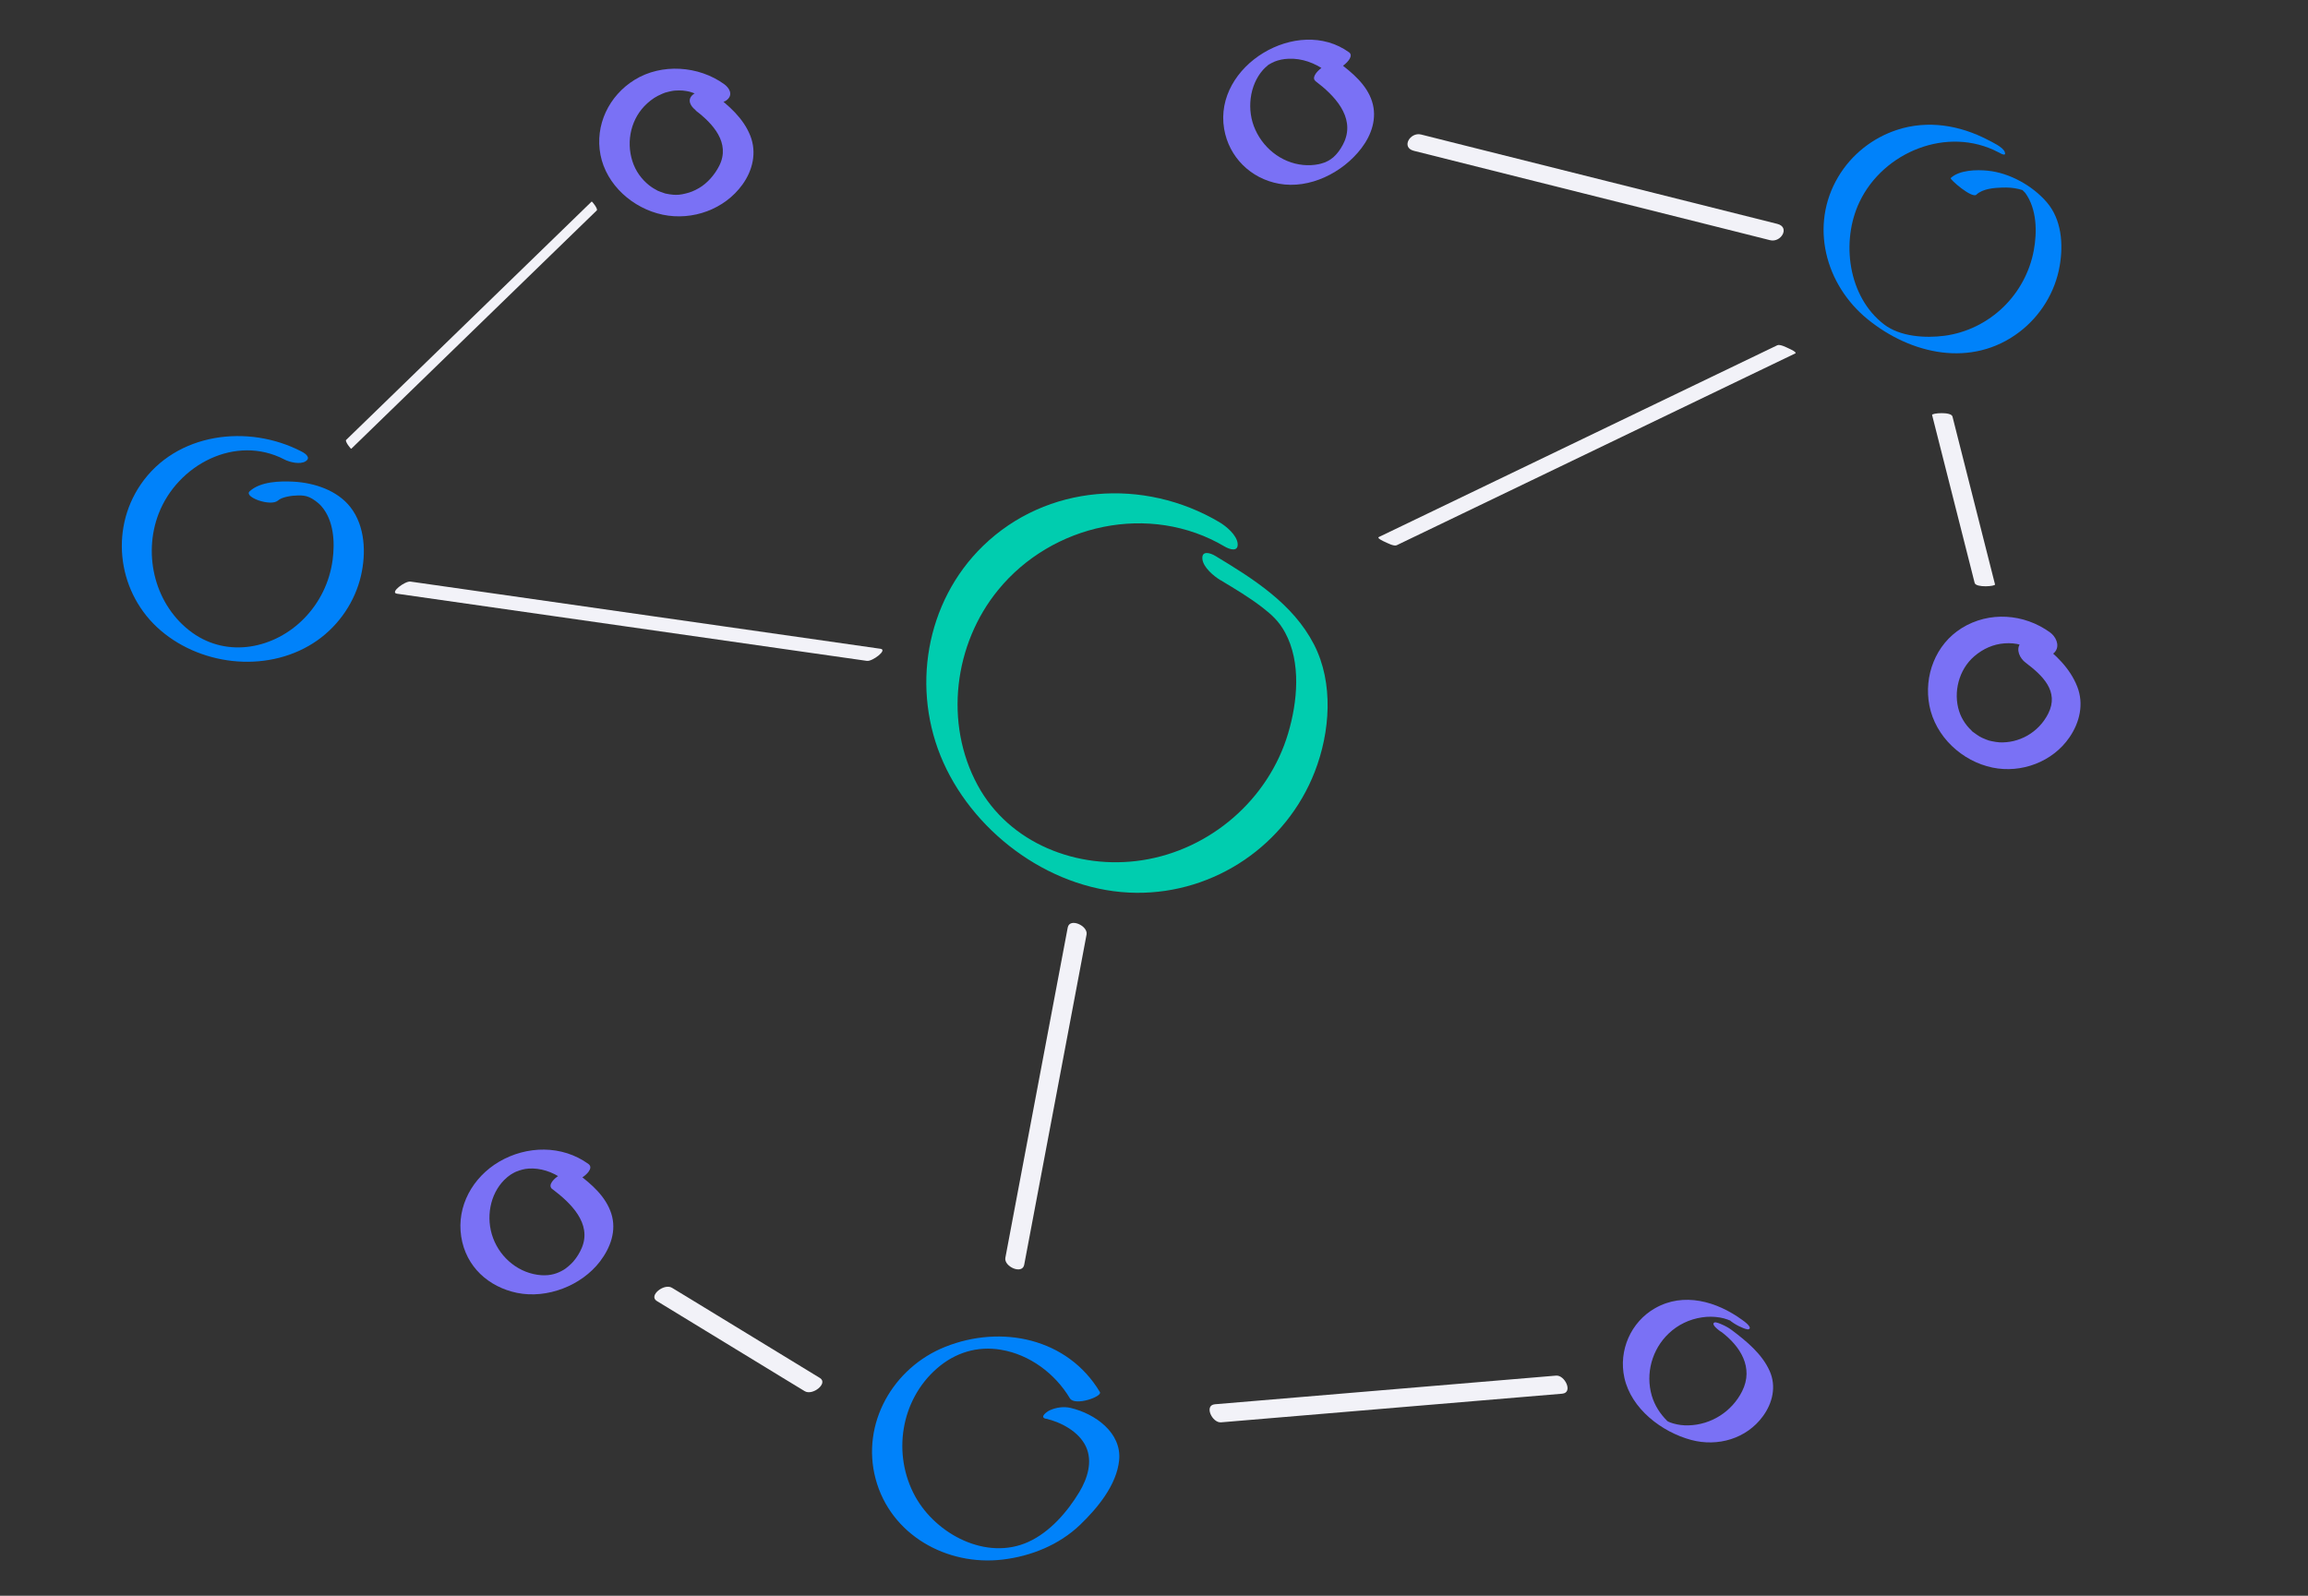 <?xml version="1.0" encoding="UTF-8"?><svg id="a" xmlns="http://www.w3.org/2000/svg" viewBox="0 0 282 195"><rect x="0" y="0" width="282" height="195" fill="#333333" stroke="none"/><defs><style>.b{fill:#f2f2f8;}.c{fill:#00cdaf;}.d{fill:#0082fa;}.e{fill:#7a71f5;}</style></defs><path class="c" d="M149.14,70.9c1.72,1.04,3.46,2.07,5.05,3.29,1.2,.93,2.07,1.71,2.83,3.11,1.98,3.65,1.51,8.48,.37,12.31-2.4,8.09-9.51,14.23-17.84,15.51-7.89,1.21-16.24-2.04-20.1-9.17-4.11-7.58-2.9-17.24,2.5-23.85,6.61-8.1,18.56-10.72,27.69-5.31,.61,.36,1.67,.69,1.58-.36s-1.43-2.15-2.23-2.62c-9.21-5.45-21.1-4.66-28.89,2.91-7.04,6.84-8.82,17.58-4.83,26.47s13.51,15.83,23.59,15.91c9.59,.08,18.31-5.86,21.78-14.79,1.88-4.83,2.34-10.85-.1-15.57-2.56-4.97-7.41-8.01-12.05-10.81-.61-.37-1.67-.69-1.58,.36s1.43,2.14,2.23,2.62h0Z"/><path class="d" d="M127.79,173.36c1.89,.44,4.04,1.59,4.89,3.41s.2,3.89-.81,5.57c-1.47,2.43-3.59,4.88-6.22,6.08-5.13,2.33-11.27-.92-13.83-5.56-2.82-5.14-1.79-11.76,2.66-15.64,2.21-1.93,4.93-2.77,7.83-2.28,3.5,.59,6.6,2.9,8.41,5.93,.59,.99,4-.2,3.67-.76-3.94-6.6-12.05-8.27-18.92-5.52-6.35,2.54-10.28,9.37-8.49,16.11,1.82,6.86,8.69,10.69,15.52,9.88,3.47-.41,6.89-1.79,9.44-4.22,2.12-2.03,4.5-4.88,4.8-7.92,.33-3.38-2.96-5.69-5.92-6.39-.84-.2-1.78-.07-2.56,.29-.29,.13-1.32,.83-.48,1.03h0Z"/><path class="d" d="M241.49,23.78c.77-.72,2.15-.83,3.15-.86,.68-.02,1.36,.02,2.02,.18,.05,.01,.85,.24,.84,.26,0,0-.57-.59-.55-.36,.01,.12,.42,.46,.51,.58,1.42,1.97,1.46,4.77,1.03,7.05-.49,2.6-1.79,5.02-3.69,6.87-1.96,1.91-4.5,3.17-7.21,3.53-2.35,.31-5.41,.12-7.38-1.38-4.42-3.38-5.3-10.16-3.01-14.97,2.92-6.13,10.74-9.32,16.94-6.09,.36,.19,1.02,.58,.81-.02s-1.59-1.23-2.09-1.49c-3.42-1.78-7.31-2.43-11.04-1.22-3.02,.98-5.61,3.03-7.23,5.77-3.51,5.92-1.57,13.16,3.59,17.37,5.3,4.32,12.73,5.98,18.53,1.59,2.6-1.97,4.4-4.89,4.95-8.1,.46-2.64,.24-5.67-1.58-7.78-1.74-2.02-4.53-3.58-7.2-3.85-1.35-.14-3.47-.1-4.54,.9-.14,.13,2.6,2.54,3.15,2.03h0Z"/><path class="d" d="M33.97,61.16c.45-.42,1.64-.61,2.49-.62,.45,0,.87,.02,1.35,.23,.39,.17,1.06,.62,1.47,1.1,1.51,1.74,1.65,4.38,1.36,6.56-.36,2.69-1.57,5.18-3.46,7.12-3.61,3.71-9.33,4.89-13.68,1.77-4.52-3.25-6.09-9.42-4.12-14.54,2.31-5.99,9.4-9.74,15.37-6.63,.63,.33,1.91,.64,2.57,.23,.7-.43,.05-.93-.45-1.19-6.53-3.41-15.36-2.33-19.69,4.03-3.86,5.67-2.73,13.41,2.47,17.84,5.22,4.46,13.45,5.19,19.13,1.19,2.66-1.88,4.6-4.74,5.33-7.92,.63-2.75,.51-6.04-1.29-8.35-1.61-2.07-4.42-2.98-6.95-3.12-1.64-.09-4.07-.03-5.37,1.18-.76,.7,2.61,1.91,3.46,1.12h0Z"/><path class="e" d="M210.3,162.74c2.33,1.76,4.01,4.37,2.56,7.27-1.25,2.49-3.78,4.1-6.56,4.17-.63,.02-1.27-.06-1.88-.24-.08-.02-.29-.09-.36-.12h0c-.19-.09-.24-.11-.13-.05l-.17-.09c.15,.09,.13,.07-.06-.04-.02-.02,.4,.38,.01,0-.86-.86-1.53-1.87-1.89-3.09-.79-2.7,.03-5.67,2.07-7.6,1.12-1.07,2.55-1.75,4.08-1.97,.72-.11,1.45-.1,2.17,.02,.33,.06,.67,.14,.98,.26h0c.18,.09,.24,.11,.15,.06,.51,.21-.15-.13,.28,.18,.38,.28,.82,.53,1.26,.71,.13,.06,.69,.31,.87,.22,.49-.24-.7-1.06-.83-1.15-3.1-2.25-7.13-3.42-10.64-1.41-2.95,1.68-4.47,5.16-3.74,8.48,.83,3.8,4.56,6.64,8.16,7.61,3.24,.87,6.77-.14,8.78-2.91,1.17-1.61,1.65-3.62,.82-5.5-.94-2.11-2.83-3.65-4.63-5.01-.37-.28-.83-.53-1.26-.71-.13-.06-.69-.31-.87-.22-.49,.24,.7,1.06,.83,1.15h0Z"/><path class="e" d="M67.51,145.32c2.18,1.65,4.85,4.17,3.57,7.18-.26,.61-.6,1.16-1.04,1.67-.32,.37-.89,.84-1.15,.99-.79,.47-1.61,.74-2.75,.67-2.67-.19-4.96-2.04-5.89-4.53s-.38-5.36,1.36-7.11c.26-.26,.55-.5,.85-.7-.26,.18,.24-.14,.24-.13,.11-.06,.21-.12,.32-.17-.18,.08-.16,.08,.04-.01,.54-.21,.96-.34,1.53-.38,1.39-.1,2.93,.39,4.15,1.28,.69,.5,1.74,.19,2.4-.2,.4-.23,1.45-1.13,.76-1.64-3.23-2.34-7.55-2.26-10.93-.27-3.2,1.89-5.19,5.4-4.62,9.13s3.38,6.18,6.83,6.89c3.66,.75,7.87-.88,10.13-3.84,1.28-1.68,2.05-3.76,1.38-5.85s-2.4-3.58-4.04-4.82c-.67-.51-1.75-.18-2.4,.2-.41,.24-1.44,1.12-.76,1.64h0Z"/><path class="e" d="M84.99,13.5c2.12,1.6,4.29,3.97,2.89,6.76-.56,1.11-1.47,2.14-2.47,2.72-.6,.35-1.07,.53-1.61,.66-.67,.16-.94,.2-1.71,.15,.39,.02-.21-.03-.24-.04-.19-.03-.37-.06-.55-.1,.08,.02,.31,.1-.06-.02-.18-.06-.36-.12-.54-.19-.37-.14-.29-.1-.63-.3-.17-.09-.33-.19-.49-.3,0,0-.39-.29-.26-.19-.96-.77-1.67-1.76-2.05-2.95-.8-2.49-.15-5.3,1.81-7.07,.59-.53,1.09-.85,1.81-1.16,.33-.14,.38-.16,.8-.26,.12-.03,.24-.05,.36-.08,.12-.02,.24-.04,.36-.06-.16,.02-.13,.02,.08,0,.15,0,.3-.02,.46-.02,.07,0,.68,.03,.33,0,.19,.02,.37,.04,.55,.07,.07,.01,.59,.12,.25,.04,.88,.22,1.45,.54,2.18,1.07,.69,.5,1.96,.52,2.61-.06,.71-.63,.24-1.43-.38-1.88-3.12-2.26-7.65-2.58-10.96-.53-3.12,1.93-4.87,5.52-4.16,9.17s3.93,6.54,7.62,7.31c3.63,.75,7.54-.66,9.72-3.68,1.26-1.74,1.77-3.92,.97-5.96-.85-2.16-2.64-3.71-4.44-5.07-.68-.51-1.97-.51-2.61,.06-.72,.64-.23,1.42,.38,1.88h0Z"/><path class="e" d="M160.74,9.92c2.25,1.7,4.82,4.31,3.53,7.36-.23,.54-.6,1.13-.94,1.51-.1,.12-.21,.23-.32,.33-.24,.24,.31-.24-.14,.13-.02,.02-.5,.37-.18,.15-.15,.1-.31,.2-.46,.29,.34-.19-.18,.08-.21,.09-.52,.24,.29-.09-.25,.1-.26,.09-.47,.15-.67,.19-.62,.12-1.23,.15-1.86,.09-2.76-.26-5.1-2.21-6.05-4.77-.9-2.42-.39-5.46,1.47-7.2-.22,.21,.23-.19,.22-.18,.33-.28-.15,.07,.19-.14,.03-.02,.55-.3,.19-.12,.06-.03,.64-.28,.41-.2,.59-.23,1.1-.34,1.77-.37,1.65-.07,3.22,.52,4.55,1.48,.85,.62,3.84-1.54,2.85-2.26-6.27-4.55-16.58,1.61-15.27,9.35,.59,3.46,3.25,6.07,6.69,6.7,3.77,.69,7.81-1.36,10.07-4.32,1.26-1.65,1.96-3.7,1.31-5.74s-2.41-3.5-4.04-4.73c-.83-.63-3.84,1.52-2.85,2.26h0Z"/><path class="e" d="M247.5,80.98c2.03,1.53,4.14,3.49,2.76,6.22-1.17,2.32-3.58,3.67-6.08,3.51,.29,.02-.32-.05-.29-.04-.19-.03-.37-.06-.55-.1-.39-.09-.26-.05-.64-.19-.77-.3-.9-.41-1.57-.89-.47-.34,.22,.25-.19-.16-.13-.13-.26-.26-.39-.4-.08-.09-.16-.18-.24-.28,0,0-.35-.49-.16-.2-.4-.6-.6-.99-.78-1.55-.73-2.28-.05-5.06,1.84-6.69,1.1-.95,2.36-1.49,3.69-1.59,1.45-.11,2.63,.23,3.84,1.11,.69,.5,1.85,.63,2.4-.14s.03-1.82-.66-2.31c-3.17-2.3-7.44-2.61-10.8-.52-3.19,1.99-4.64,5.84-3.94,9.46,.74,3.8,3.97,6.8,7.71,7.58,3.53,.73,7.35-.7,9.4-3.69,1.26-1.83,1.79-4.1,.95-6.22-.89-2.26-2.67-3.93-4.57-5.37-.68-.51-1.86-.62-2.4,.14s-.02,1.81,.66,2.31h0Z"/><path class="b" d="M130.46,113.34l-6.69,35.42-.93,4.94c-.2,1.07,2.06,2.09,2.3,.86l6.69-35.42,.93-4.94c.2-1.07-2.06-2.09-2.3-.86h0Z"/><path class="b" d="M170.65,66.63l16.5-7.94,26.17-12.6,6.03-2.9c.26-.13-.63-.54-.71-.57-.29-.13-1.14-.59-1.48-.43l-16.5,7.94-26.17,12.6-6.03,2.9c-.26,.13,.63,.54,.71,.57,.29,.13,1.14,.59,1.48,.43h0Z"/><path class="b" d="M107.58,79.28l-19.37-2.77-30.91-4.42-7.15-1.02c-.66-.09-2.57,1.35-1.65,1.48l19.37,2.77,30.91,4.42,7.15,1.02c.66,.09,2.57-1.35,1.65-1.48h0Z"/><path class="b" d="M149.19,173.81l36.55-3.07,5.13-.43c1.38-.12,.33-2.3-.74-2.21l-36.55,3.07-5.13,.43c-1.38,.12-.33,2.3,.74,2.21h0Z"/><path class="b" d="M42.92,54.84l26.31-25.55,3.69-3.58c.17-.17-.58-1.13-.63-1.08l-26.31,25.55-3.69,3.58c-.17,.17,.58,1.13,.63,1.08h0Z"/><path class="b" d="M243.76,71.42l-4.56-17.99-.64-2.53c-.16-.62-2.55-.42-2.49-.19l4.56,17.99,.64,2.53c.16,.62,2.55,.42,2.49,.19h0Z"/><path class="b" d="M80.25,158.98l15.8,9.64,2.27,1.38c.96,.59,2.91-.96,1.86-1.61l-15.8-9.64-2.27-1.38c-.96-.59-2.91,.96-1.86,1.61h0Z"/><path class="b" d="M217.16,27.36l-14.74-3.7-23.37-5.86-5.41-1.36c-1.35-.34-2.48,1.59-.89,1.99l14.74,3.7,23.37,5.86,5.41,1.36c1.35,.34,2.48-1.59,.89-1.99h0Z"/></svg>